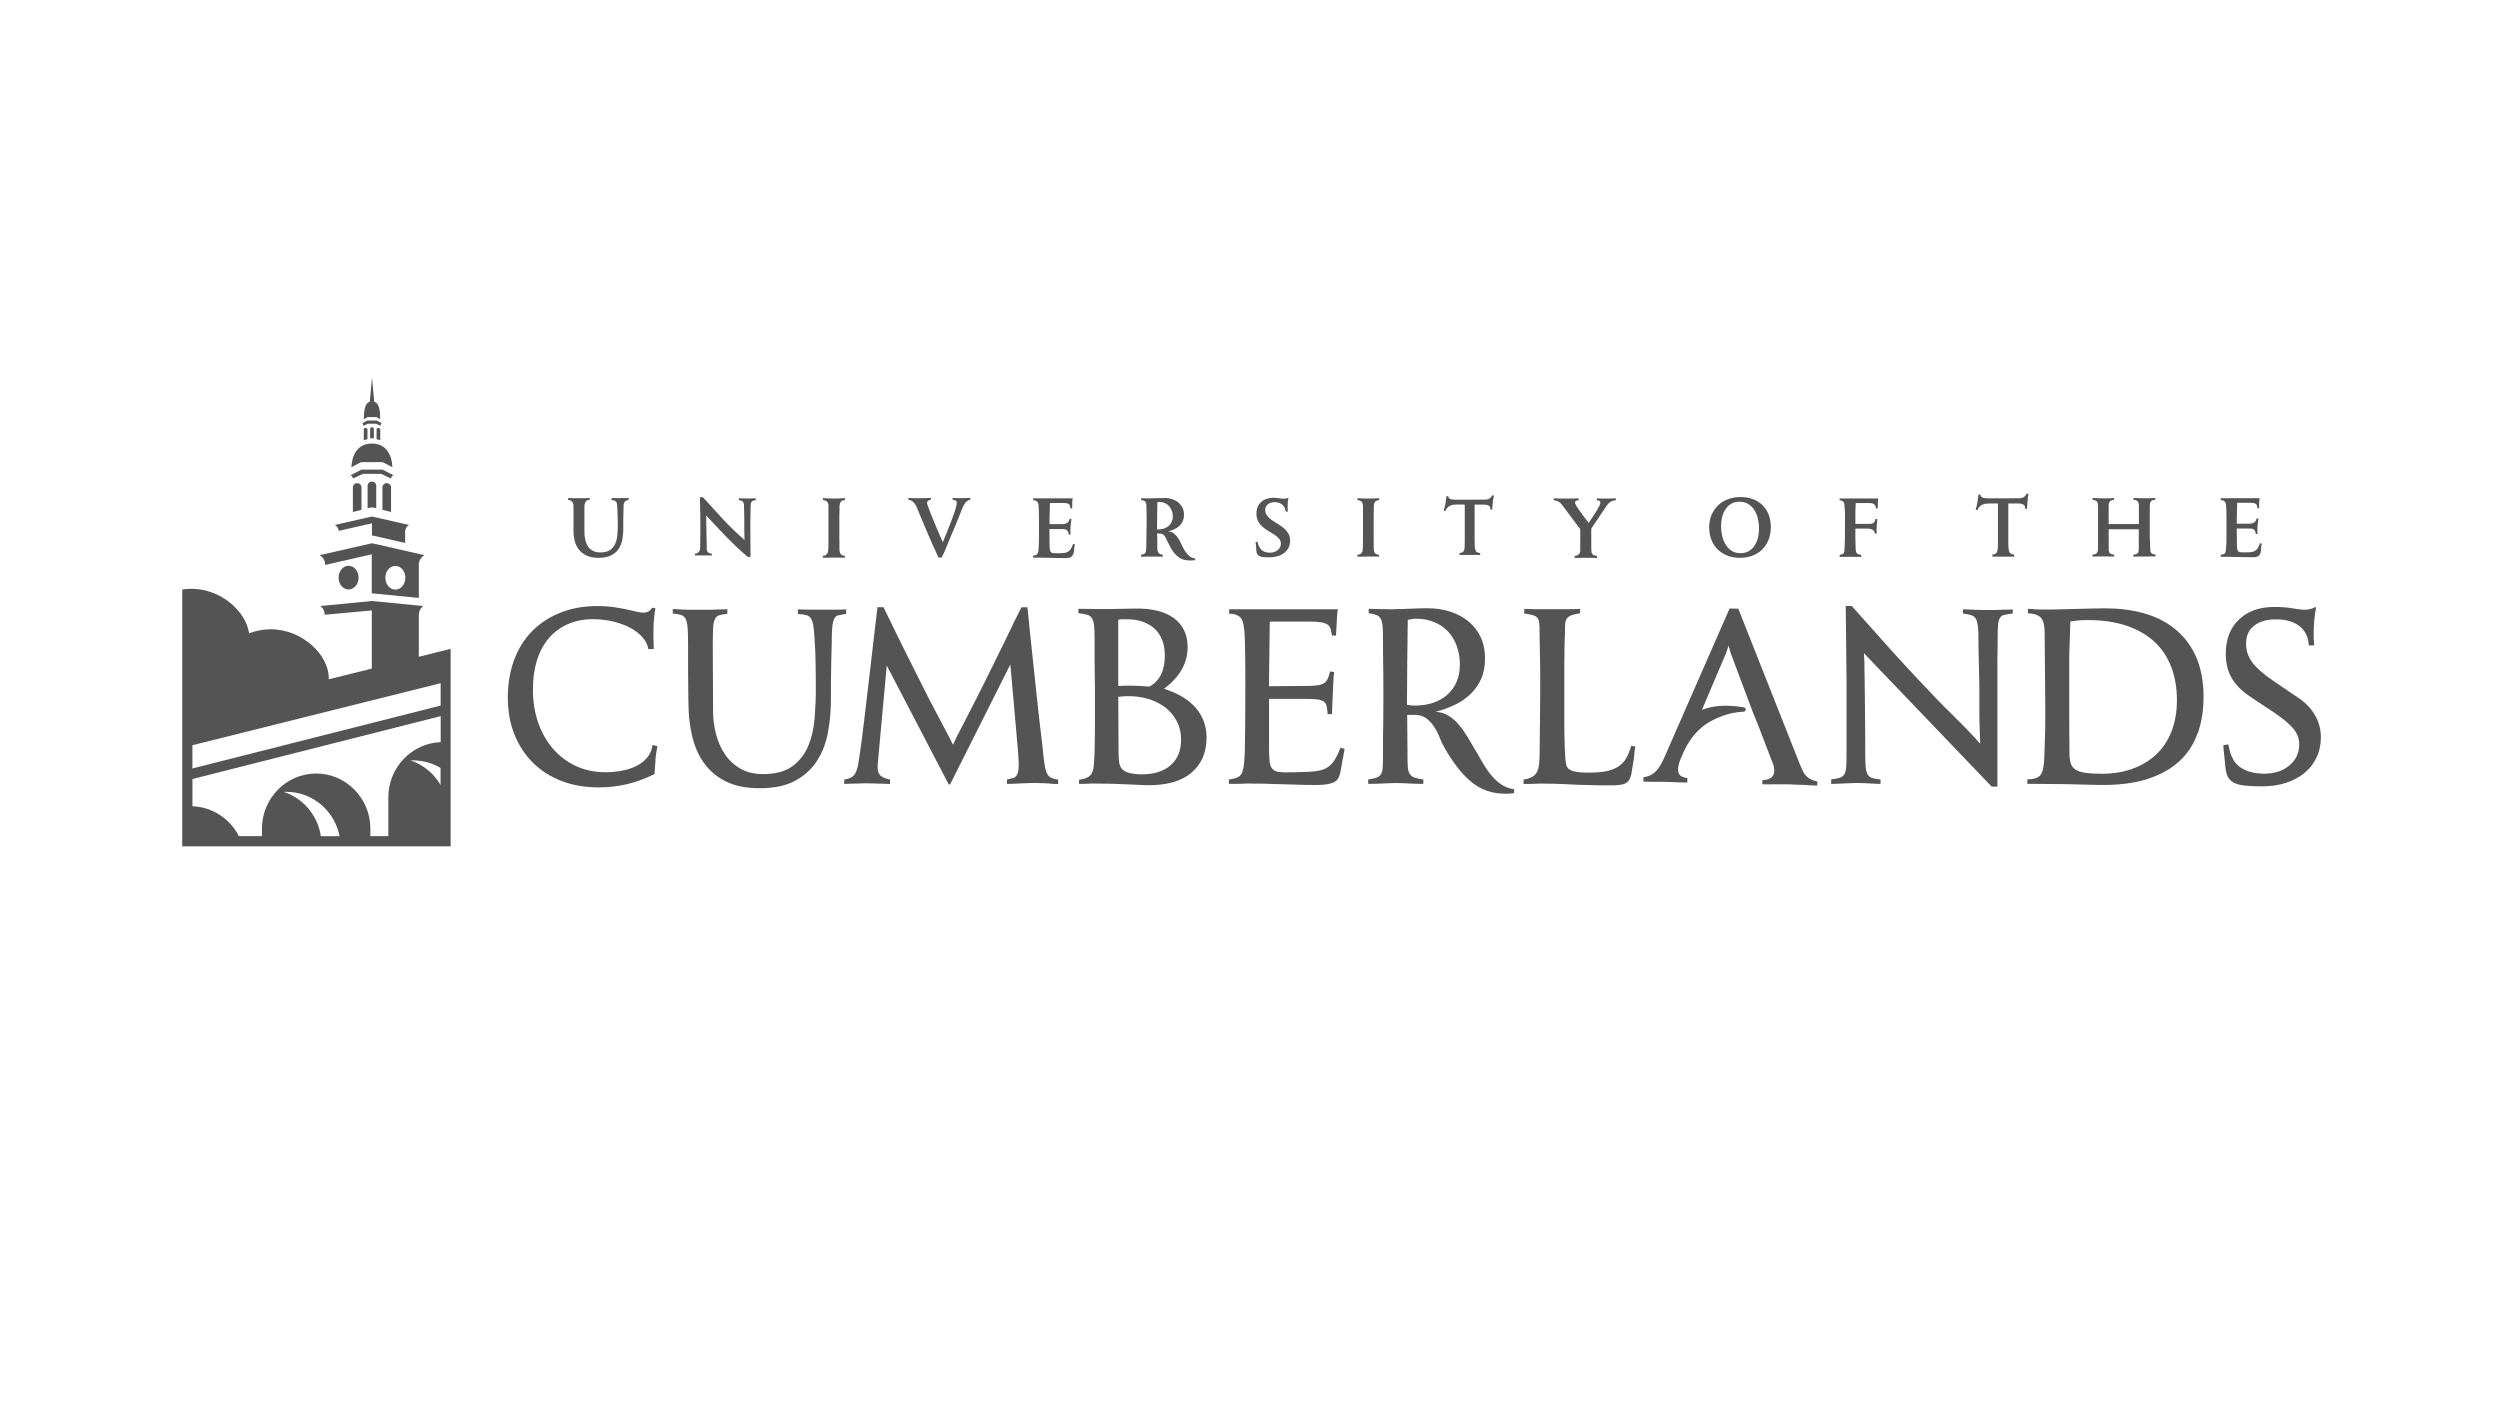 <svg width="192" height="108" viewBox="0 0 192 108" fill="none" xmlns="http://www.w3.org/2000/svg">
<g clip-path="url(#clip0_25424_44022)">
<path d="M28.428 32.952V33.681L28.5 33.663C28.544 33.65 28.594 33.65 28.643 33.663L28.715 33.681V32.952C28.715 32.876 28.652 32.812 28.571 32.812C28.491 32.812 28.428 32.876 28.428 32.952Z" fill="#545454"/>
<path d="M28.921 33.002V33.731L29.203 33.803V33.002C29.203 32.925 29.14 32.862 29.06 32.862C28.979 32.862 28.916 32.925 28.916 33.002H28.921Z" fill="#545454"/>
<path d="M27.938 33.002V33.803L28.221 33.731V33.002C28.221 32.925 28.158 32.862 28.077 32.862C27.996 32.862 27.934 32.925 27.934 33.002H27.938Z" fill="#545454"/>
<path d="M28.23 37.314V39.033L28.396 38.992C28.504 38.965 28.616 38.965 28.729 38.992L28.895 39.033V37.314C28.895 37.129 28.747 36.985 28.563 36.985C28.379 36.985 28.23 37.133 28.23 37.314Z" fill="#545454"/>
<path d="M29.369 37.435V39.155L30.033 39.321V37.435C30.033 37.251 29.885 37.107 29.701 37.107C29.517 37.107 29.369 37.255 29.369 37.435Z" fill="#545454"/>
<path d="M27.1 37.435V39.321L27.764 39.155V37.435C27.764 37.251 27.616 37.107 27.432 37.107C27.248 37.107 27.1 37.255 27.1 37.435Z" fill="#545454"/>
<path d="M29.387 35.491L30.137 35.882C30.096 35.005 29.71 34.064 28.561 34.064C27.413 34.064 27.031 35.005 26.986 35.882L27.736 35.491H29.387Z" fill="#545454"/>
<path d="M28.898 32.025L29.203 32.196C29.189 31.566 29.145 30.962 28.727 30.846H28.741L28.57 29L28.4 30.85H28.413C27.996 30.967 27.956 31.57 27.938 32.2L28.243 32.029H28.907L28.898 32.025Z" fill="#545454"/>
<path d="M27.907 32.704L28.257 32.542H28.876L29.226 32.704C29.226 32.641 29.248 32.502 29.32 32.502L28.925 32.295H28.207L27.812 32.502C27.884 32.502 27.907 32.646 27.907 32.704Z" fill="#545454"/>
<path d="M27.087 36.67C27.096 36.701 27.1 36.724 27.1 36.751L27.867 36.395H29.267L30.035 36.751C30.035 36.724 30.035 36.697 30.048 36.67C30.08 36.584 30.147 36.521 30.219 36.503L29.38 36.067H27.755L26.916 36.503C26.988 36.521 27.06 36.589 27.087 36.67Z" fill="#545454"/>
<path d="M25.994 40.649C26.008 40.689 26.017 40.73 26.017 40.77L28.566 40.19V41.117L31.115 41.698V40.788C31.115 40.743 31.124 40.698 31.142 40.649C31.191 40.505 31.294 40.383 31.411 40.316L28.566 39.668L25.721 40.316C25.837 40.383 25.941 40.505 25.99 40.649H25.994Z" fill="#545454"/>
<path d="M24.928 43.107C24.95 43.174 24.964 43.237 24.968 43.3V43.39L25.843 43.188L28.549 42.571V45.569H28.567L32.166 45.92V43.305C32.166 43.242 32.18 43.179 32.207 43.111C32.278 42.904 32.426 42.733 32.593 42.638L31.278 42.337L28.572 41.72L25.866 42.337L24.551 42.638C24.717 42.733 24.865 42.904 24.937 43.111L24.928 43.107ZM30.362 43.462C30.788 43.462 31.13 43.867 31.13 44.371C31.13 44.876 30.788 45.281 30.362 45.281C29.936 45.281 29.595 44.876 29.595 44.371C29.595 43.867 29.936 43.462 30.362 43.462Z" fill="#545454"/>
<path d="M32.166 50.448V47.419C32.166 47.27 32.166 47.059 32.207 46.955C32.261 46.788 32.373 46.64 32.503 46.541L32.166 46.509L28.554 46.158L24.941 46.509L24.605 46.541C24.735 46.64 24.843 46.784 24.901 46.955C24.923 47.014 24.932 47.112 24.932 47.212H24.946L28.554 46.883V51.348L25.247 52.172C25.247 52.131 25.247 52.091 25.247 52.05C25.247 50.331 23.25 48.328 20.786 48.328C20.198 48.328 19.642 48.445 19.125 48.638C18.915 46.995 17.003 45.218 14.687 45.218C14.449 45.218 14.22 45.236 13.996 45.272V65H34.608V49.831L32.157 50.443L32.166 50.448ZM24.641 64.217C24.403 62.619 23.281 61.305 21.8 60.818C21.867 60.818 21.935 60.814 22.002 60.814C24.012 60.814 25.704 62.286 26.081 64.221H24.636L24.641 64.217ZM33.84 60.292C33.329 59.41 32.507 58.725 31.529 58.401C31.596 58.401 31.664 58.397 31.731 58.397C32.498 58.397 33.221 58.613 33.836 58.982V60.292H33.84ZM33.84 56.997C31.619 57.078 29.824 58.95 29.824 61.228V64.217H28.446V63.641C28.446 61.309 26.57 59.405 24.282 59.405C21.993 59.405 20.117 61.309 20.117 63.641V64.217H18.345C17.68 62.898 16.334 61.98 14.781 61.917V59.828L33.845 54.998V56.992H33.84V56.997ZM33.84 54.188L14.777 59.018V57.231L33.84 52.469V54.188Z" fill="#545454"/>
<path d="M26.771 45.272C27.193 45.272 27.539 44.867 27.539 44.362C27.539 43.858 27.198 43.453 26.771 43.453C26.345 43.453 26.004 43.858 26.004 44.362C26.004 44.867 26.345 45.272 26.771 45.272Z" fill="#545454"/>
<path d="M48.029 38.488C47.975 38.533 47.939 38.587 47.921 38.655C47.898 38.722 47.89 38.799 47.89 38.884C47.89 38.97 47.89 39.051 47.885 39.136C47.876 39.375 47.872 39.627 47.867 39.884C47.867 40.14 47.867 40.388 47.867 40.631C47.867 40.946 47.836 41.239 47.777 41.509C47.719 41.779 47.616 42.013 47.472 42.211C47.324 42.409 47.131 42.566 46.884 42.674C46.642 42.787 46.332 42.841 45.96 42.841C45.623 42.841 45.332 42.787 45.089 42.683C44.847 42.58 44.65 42.436 44.492 42.251C44.335 42.067 44.223 41.846 44.151 41.59C44.08 41.333 44.044 41.054 44.044 40.748V39.154C44.044 39.06 44.044 38.97 44.044 38.884C44.044 38.794 44.03 38.718 44.003 38.65C43.981 38.583 43.941 38.524 43.882 38.475C43.828 38.43 43.739 38.398 43.631 38.389V38.25C43.766 38.254 43.909 38.259 44.062 38.263C44.21 38.263 44.362 38.263 44.51 38.263C44.658 38.263 44.798 38.263 44.937 38.263C45.071 38.263 45.188 38.259 45.291 38.25V38.398C45.179 38.389 45.094 38.412 45.04 38.461C44.986 38.515 44.941 38.578 44.919 38.659C44.896 38.74 44.883 38.826 44.883 38.925V40.82C44.883 41.022 44.901 41.221 44.937 41.414C44.977 41.608 45.04 41.779 45.13 41.927C45.219 42.076 45.35 42.197 45.507 42.287C45.664 42.377 45.87 42.427 46.112 42.427C46.436 42.427 46.682 42.364 46.862 42.233C47.041 42.107 47.172 41.941 47.257 41.743C47.342 41.54 47.392 41.319 47.414 41.077C47.432 40.833 47.445 40.595 47.445 40.356C47.445 40.118 47.445 39.897 47.432 39.659C47.427 39.42 47.418 39.186 47.409 38.965C47.405 38.875 47.396 38.799 47.387 38.731C47.378 38.664 47.356 38.605 47.333 38.556C47.302 38.511 47.261 38.475 47.203 38.448C47.145 38.425 47.064 38.407 46.965 38.407V38.25C47.185 38.259 47.405 38.263 47.625 38.254C47.845 38.25 48.065 38.25 48.285 38.25V38.398C48.177 38.407 48.096 38.434 48.047 38.479H48.038L48.029 38.488Z" fill="#545454"/>
<path d="M57.798 38.47C57.745 38.502 57.709 38.542 57.691 38.592C57.668 38.641 57.659 38.704 57.655 38.776C57.655 38.848 57.65 38.938 57.646 39.038C57.628 39.654 57.623 40.275 57.628 40.901C57.632 41.527 57.641 42.152 57.641 42.773H57.43C56.865 42.296 56.322 41.783 55.797 41.243C55.272 40.698 54.756 40.149 54.24 39.591C54.24 39.978 54.24 40.361 54.253 40.739C54.258 41.117 54.267 41.504 54.276 41.887C54.276 41.977 54.276 42.053 54.276 42.13C54.276 42.206 54.289 42.269 54.316 42.328C54.343 42.382 54.379 42.427 54.433 42.463C54.486 42.499 54.567 42.517 54.67 42.517V42.661C54.581 42.656 54.478 42.656 54.365 42.656H53.674C53.562 42.656 53.459 42.656 53.369 42.661V42.517C53.477 42.512 53.553 42.485 53.611 42.445C53.665 42.4 53.706 42.346 53.733 42.278C53.76 42.211 53.773 42.139 53.773 42.058C53.773 41.981 53.773 41.905 53.773 41.833C53.782 41.513 53.786 41.212 53.786 40.919C53.786 40.626 53.786 40.352 53.786 40.095C53.786 39.776 53.786 39.461 53.773 39.145C53.769 38.826 53.76 38.511 53.755 38.187H53.984C54.5 38.754 55.016 39.321 55.532 39.879C56.053 40.437 56.6 40.968 57.179 41.468C57.166 41.072 57.157 40.676 57.161 40.271C57.161 39.87 57.161 39.47 57.143 39.074C57.139 38.974 57.139 38.889 57.139 38.812C57.139 38.736 57.125 38.668 57.103 38.61C57.08 38.556 57.04 38.506 56.986 38.475C56.932 38.443 56.847 38.421 56.739 38.412V38.268C57.179 38.29 57.614 38.29 58.041 38.268V38.412C57.933 38.421 57.857 38.443 57.803 38.47H57.798Z" fill="#545454"/>
<path d="M64.037 42.823C63.759 42.823 63.481 42.828 63.193 42.837V42.688C63.283 42.679 63.355 42.657 63.409 42.63C63.463 42.598 63.503 42.562 63.534 42.513C63.566 42.467 63.584 42.404 63.597 42.337C63.606 42.269 63.615 42.193 63.62 42.107C63.624 41.855 63.624 41.626 63.624 41.419V39.924C63.624 39.78 63.624 39.641 63.624 39.501C63.624 39.362 63.624 39.24 63.624 39.128C63.624 39.029 63.624 38.934 63.624 38.849C63.624 38.767 63.611 38.691 63.584 38.633C63.561 38.569 63.521 38.52 63.463 38.484C63.404 38.443 63.319 38.421 63.202 38.403V38.254C63.781 38.299 64.347 38.299 64.899 38.254V38.403C64.782 38.412 64.697 38.439 64.638 38.48C64.585 38.52 64.54 38.574 64.517 38.642C64.495 38.709 64.477 38.781 64.477 38.867C64.477 38.952 64.477 39.038 64.477 39.128C64.472 39.236 64.468 39.371 64.463 39.524C64.463 39.677 64.463 39.83 64.463 39.978V40.996C64.463 41.104 64.463 41.212 64.463 41.311C64.463 41.41 64.468 41.518 64.468 41.621C64.468 41.725 64.468 41.855 64.468 41.999C64.468 42.098 64.468 42.184 64.472 42.26C64.477 42.341 64.49 42.409 64.517 42.467C64.54 42.526 64.58 42.575 64.638 42.616C64.697 42.657 64.782 42.679 64.89 42.688V42.832C64.598 42.823 64.311 42.819 64.037 42.819V42.823Z" fill="#545454"/>
<path d="M74.323 38.452C74.265 38.484 74.206 38.529 74.153 38.592C74.112 38.646 74.067 38.714 74.031 38.785C73.991 38.858 73.951 38.934 73.915 39.015C73.879 39.096 73.847 39.177 73.816 39.258C73.784 39.339 73.758 39.407 73.735 39.47C73.587 39.839 73.439 40.208 73.286 40.568C73.134 40.932 72.981 41.297 72.824 41.666C72.743 41.86 72.667 42.058 72.586 42.256C72.506 42.458 72.416 42.643 72.308 42.823H72.079C71.81 42.247 71.55 41.675 71.307 41.108C71.061 40.541 70.823 39.96 70.58 39.38C70.54 39.285 70.495 39.177 70.455 39.069C70.414 38.952 70.361 38.853 70.298 38.754C70.235 38.655 70.163 38.574 70.078 38.506C69.993 38.439 69.889 38.398 69.764 38.389V38.241C70.051 38.259 70.343 38.268 70.625 38.263C70.912 38.259 71.204 38.25 71.5 38.241V38.38C71.429 38.385 71.361 38.407 71.298 38.448C71.231 38.488 71.2 38.547 71.2 38.632C71.2 38.678 71.227 38.776 71.281 38.925C71.334 39.074 71.402 39.254 71.482 39.456C71.563 39.663 71.657 39.879 71.752 40.113C71.85 40.347 71.945 40.568 72.03 40.775C72.12 40.982 72.2 41.167 72.268 41.324C72.335 41.482 72.384 41.594 72.411 41.648C72.443 41.563 72.492 41.441 72.559 41.279C72.627 41.117 72.698 40.937 72.779 40.739C72.86 40.536 72.936 40.334 73.022 40.113C73.102 39.897 73.179 39.69 73.251 39.492C73.318 39.294 73.376 39.123 73.417 38.965C73.457 38.812 73.479 38.696 73.479 38.619C73.479 38.524 73.448 38.461 73.381 38.434C73.313 38.403 73.246 38.389 73.161 38.38V38.241C73.394 38.254 73.627 38.263 73.865 38.259C74.099 38.259 74.319 38.25 74.52 38.241V38.38C74.444 38.394 74.377 38.416 74.319 38.448L74.323 38.452Z" fill="#545454"/>
<path d="M82.494 42.202C82.49 42.332 82.467 42.445 82.431 42.539C82.395 42.638 82.341 42.715 82.261 42.773C82.18 42.828 82.05 42.859 81.87 42.859C81.453 42.859 81.04 42.855 80.632 42.841C80.228 42.828 79.797 42.823 79.344 42.823V42.674C79.505 42.656 79.613 42.62 79.662 42.557C79.716 42.503 79.743 42.391 79.757 42.229C79.779 41.936 79.793 41.639 79.793 41.351V40.239C79.793 40.131 79.793 40.01 79.793 39.875C79.793 39.744 79.788 39.6 79.788 39.456C79.788 39.312 79.784 39.177 79.775 39.051C79.77 38.961 79.766 38.876 79.761 38.803C79.757 38.731 79.739 38.664 79.712 38.61C79.685 38.556 79.644 38.511 79.591 38.479C79.537 38.448 79.456 38.425 79.344 38.416V38.272H82.382C82.359 38.403 82.346 38.538 82.346 38.664C82.346 38.79 82.346 38.925 82.346 39.056H82.216C82.202 38.871 82.153 38.754 82.063 38.7C81.974 38.65 81.843 38.628 81.673 38.628H80.632C80.636 38.79 80.632 39.015 80.618 39.299C80.605 39.582 80.605 39.902 80.605 40.253H81.341C81.435 40.253 81.525 40.253 81.615 40.253C81.704 40.253 81.785 40.239 81.852 40.212C81.924 40.19 81.987 40.149 82.036 40.091C82.09 40.037 82.126 39.951 82.153 39.839L82.288 39.861C82.256 40.055 82.234 40.257 82.216 40.464C82.202 40.671 82.202 40.87 82.216 41.059H82.081C82.072 40.95 82.05 40.874 82.018 40.816C81.987 40.761 81.947 40.716 81.888 40.685C81.834 40.653 81.767 40.64 81.691 40.635C81.615 40.631 81.534 40.631 81.439 40.631H80.596L80.609 41.869C80.609 42.031 80.618 42.152 80.636 42.238C80.654 42.319 80.686 42.382 80.735 42.422C80.78 42.463 80.852 42.481 80.941 42.485C81.031 42.49 81.157 42.49 81.314 42.49C81.471 42.49 81.615 42.485 81.731 42.467C81.848 42.454 81.942 42.422 82.027 42.368C82.108 42.319 82.184 42.247 82.243 42.152C82.301 42.058 82.359 41.932 82.418 41.774L82.552 41.81C82.521 41.95 82.499 42.08 82.49 42.211L82.494 42.202Z" fill="#545454"/>
<path d="M91.388 43.044C91.11 43.044 90.877 42.994 90.693 42.895C90.509 42.796 90.347 42.666 90.208 42.503C90.069 42.341 89.948 42.157 89.845 41.95C89.741 41.743 89.638 41.536 89.535 41.324C89.481 41.221 89.436 41.144 89.387 41.099C89.338 41.054 89.293 41.018 89.243 41.005C89.194 40.986 89.136 40.982 89.077 40.982C89.019 40.982 88.943 40.977 88.866 40.968C88.871 41.135 88.875 41.279 88.88 41.401C88.88 41.522 88.88 41.653 88.88 41.788V42.076C88.88 42.17 88.893 42.256 88.911 42.328C88.934 42.404 88.974 42.467 89.032 42.512C89.091 42.562 89.18 42.593 89.302 42.602V42.76C89.194 42.755 89.068 42.751 88.929 42.746C88.79 42.746 88.646 42.746 88.498 42.746C88.35 42.746 88.202 42.746 88.054 42.746C87.906 42.746 87.767 42.751 87.637 42.76V42.598C87.803 42.589 87.906 42.544 87.96 42.458C88.009 42.377 88.032 42.256 88.032 42.103C88.032 41.792 88.036 41.486 88.045 41.185C88.054 40.883 88.059 40.577 88.059 40.266C88.059 40.05 88.059 39.834 88.059 39.618C88.059 39.402 88.054 39.182 88.045 38.961C88.045 38.858 88.045 38.772 88.032 38.709C88.027 38.646 88.009 38.592 87.982 38.551C87.955 38.511 87.919 38.479 87.861 38.461C87.807 38.439 87.735 38.421 87.641 38.407V38.259C87.731 38.263 87.807 38.268 87.87 38.272C87.933 38.272 87.982 38.272 88.027 38.272C88.072 38.272 88.108 38.272 88.148 38.272C88.189 38.272 88.229 38.272 88.278 38.272C88.476 38.272 88.673 38.268 88.871 38.259C89.068 38.25 89.266 38.245 89.463 38.245C89.661 38.245 89.836 38.277 90.011 38.331C90.186 38.385 90.343 38.47 90.477 38.574C90.612 38.682 90.72 38.812 90.805 38.97C90.886 39.128 90.931 39.312 90.931 39.51C90.931 39.708 90.899 39.879 90.832 40.028C90.765 40.172 90.675 40.298 90.563 40.401C90.45 40.505 90.32 40.59 90.172 40.654C90.024 40.717 89.876 40.77 89.715 40.802C89.898 40.82 90.051 40.883 90.177 40.986C90.302 41.09 90.41 41.212 90.5 41.36C90.59 41.504 90.675 41.662 90.751 41.833C90.827 41.999 90.908 42.161 91.002 42.31C91.092 42.458 91.2 42.589 91.326 42.693C91.447 42.8 91.604 42.868 91.792 42.895V43.026C91.658 43.039 91.523 43.048 91.393 43.048L91.388 43.044ZM89.997 39.236C89.952 39.101 89.88 38.983 89.795 38.88C89.71 38.781 89.602 38.7 89.472 38.642C89.347 38.583 89.203 38.551 89.05 38.551C88.996 38.551 88.938 38.556 88.884 38.574C88.884 38.92 88.88 39.267 88.871 39.614C88.862 39.96 88.857 40.307 88.857 40.654C88.88 40.658 88.902 40.658 88.929 40.658H89.001C89.149 40.658 89.288 40.636 89.418 40.586C89.548 40.541 89.661 40.469 89.759 40.388C89.858 40.302 89.934 40.194 89.988 40.073C90.042 39.951 90.073 39.812 90.073 39.659C90.073 39.506 90.051 39.366 90.002 39.231L89.997 39.236Z" fill="#545454"/>
<path d="M98.945 42.094C98.856 42.256 98.734 42.386 98.586 42.494C98.438 42.598 98.268 42.679 98.079 42.728C97.886 42.778 97.693 42.805 97.496 42.805C97.209 42.805 96.998 42.791 96.863 42.755C96.728 42.719 96.634 42.665 96.576 42.575C96.522 42.485 96.486 42.368 96.482 42.215C96.477 42.062 96.459 41.864 96.428 41.621L96.576 41.608C96.63 41.878 96.733 42.085 96.885 42.229C97.038 42.377 97.258 42.445 97.541 42.445C97.644 42.445 97.743 42.431 97.841 42.4C97.94 42.368 98.025 42.328 98.106 42.269C98.187 42.211 98.25 42.139 98.299 42.053C98.348 41.968 98.371 41.869 98.371 41.761C98.371 41.608 98.326 41.477 98.232 41.374C98.142 41.266 98.021 41.166 97.886 41.072C97.747 40.977 97.599 40.883 97.433 40.788C97.271 40.698 97.119 40.59 96.98 40.469C96.836 40.347 96.724 40.208 96.634 40.046C96.544 39.884 96.495 39.686 96.495 39.452C96.495 39.258 96.526 39.083 96.594 38.929C96.661 38.776 96.751 38.646 96.868 38.542C96.984 38.439 97.123 38.358 97.285 38.308C97.446 38.254 97.621 38.227 97.81 38.227C97.945 38.227 98.079 38.241 98.209 38.263C98.339 38.286 98.47 38.299 98.609 38.299C98.663 38.299 98.721 38.295 98.775 38.286C98.829 38.277 98.882 38.254 98.932 38.223L98.954 38.236C98.914 38.407 98.896 38.583 98.891 38.758C98.887 38.934 98.891 39.114 98.905 39.289H98.739C98.734 39.172 98.707 39.074 98.658 38.979C98.609 38.889 98.546 38.812 98.47 38.749C98.393 38.686 98.303 38.641 98.205 38.61C98.106 38.578 97.998 38.565 97.886 38.565C97.796 38.565 97.711 38.578 97.626 38.601C97.541 38.628 97.464 38.664 97.397 38.713C97.33 38.763 97.276 38.821 97.231 38.893C97.186 38.965 97.168 39.051 97.168 39.145C97.168 39.321 97.213 39.474 97.312 39.6C97.406 39.726 97.523 39.839 97.666 39.938C97.81 40.037 97.963 40.136 98.124 40.23C98.29 40.325 98.443 40.433 98.582 40.55C98.725 40.667 98.842 40.802 98.936 40.955C99.031 41.108 99.08 41.297 99.08 41.518C99.08 41.738 99.035 41.932 98.945 42.094Z" fill="#545454"/>
<path d="M105.084 42.742C104.815 42.742 104.537 42.746 104.254 42.755V42.607C104.344 42.598 104.411 42.575 104.465 42.553C104.519 42.526 104.559 42.49 104.59 42.44C104.622 42.395 104.64 42.337 104.649 42.274C104.658 42.211 104.667 42.134 104.671 42.049C104.676 41.797 104.676 41.576 104.676 41.369V39.902C104.676 39.762 104.676 39.623 104.676 39.488C104.676 39.353 104.676 39.227 104.676 39.118C104.676 39.02 104.676 38.929 104.676 38.848C104.676 38.767 104.662 38.695 104.635 38.632C104.613 38.569 104.568 38.52 104.514 38.484C104.46 38.443 104.371 38.421 104.258 38.407V38.259C104.828 38.299 105.385 38.299 105.923 38.259V38.407C105.811 38.416 105.726 38.443 105.672 38.479C105.618 38.52 105.573 38.574 105.551 38.637C105.528 38.7 105.515 38.776 105.51 38.857C105.51 38.938 105.51 39.024 105.51 39.114C105.506 39.222 105.501 39.353 105.497 39.501C105.497 39.65 105.497 39.803 105.497 39.947V40.946C105.497 41.054 105.497 41.157 105.497 41.257C105.497 41.356 105.501 41.459 105.501 41.563C105.501 41.666 105.501 41.792 105.501 41.932C105.501 42.026 105.501 42.112 105.506 42.188C105.51 42.265 105.524 42.337 105.546 42.395C105.569 42.454 105.609 42.503 105.667 42.539C105.726 42.575 105.807 42.602 105.914 42.611V42.751C105.627 42.742 105.349 42.737 105.075 42.737L105.084 42.742Z" fill="#545454"/>
<path d="M114.674 38.376C114.661 38.466 114.652 38.551 114.643 38.632C114.634 38.714 114.629 38.799 114.62 38.88C114.62 38.961 114.607 39.056 114.598 39.15H114.472C114.472 38.992 114.432 38.889 114.342 38.835C114.252 38.781 114.109 38.754 113.92 38.754H113.251V41.45C113.251 41.657 113.251 41.819 113.26 41.95C113.269 42.08 113.283 42.184 113.314 42.256C113.346 42.332 113.386 42.386 113.44 42.413C113.494 42.445 113.575 42.463 113.678 42.472V42.62H112.094V42.467C112.192 42.463 112.269 42.445 112.323 42.413C112.376 42.382 112.412 42.332 112.439 42.265C112.466 42.197 112.48 42.107 112.484 41.995C112.489 41.882 112.493 41.743 112.493 41.572C112.498 41.099 112.498 40.631 112.493 40.163C112.493 39.699 112.493 39.227 112.493 38.749C112.43 38.749 112.367 38.749 112.296 38.749C112.224 38.749 112.161 38.749 112.098 38.749H111.878C111.775 38.749 111.681 38.754 111.6 38.767C111.515 38.781 111.434 38.803 111.362 38.84C111.29 38.876 111.219 38.925 111.16 38.988C111.097 39.051 111.044 39.141 110.994 39.254L110.873 39.2C110.936 39.02 110.981 38.84 111.012 38.66C111.044 38.475 111.066 38.29 111.088 38.106H111.232C111.232 38.173 111.25 38.223 111.286 38.259C111.322 38.295 111.376 38.322 111.438 38.34C111.501 38.358 111.578 38.371 111.663 38.371C111.748 38.376 111.847 38.376 111.946 38.376H112.852C113.153 38.376 113.458 38.376 113.759 38.371H114.037C114.118 38.371 114.194 38.362 114.261 38.344C114.328 38.326 114.391 38.295 114.445 38.245C114.499 38.2 114.553 38.128 114.611 38.029L114.732 38.07C114.71 38.178 114.692 38.277 114.679 38.362L114.674 38.376Z" fill="#545454"/>
<path d="M123.768 38.493C123.678 38.538 123.597 38.596 123.53 38.668C123.462 38.74 123.4 38.822 123.341 38.911C123.283 39.002 123.22 39.096 123.153 39.191L122.21 40.595V41.936L122.215 42.229C122.215 42.319 122.228 42.395 122.246 42.463C122.269 42.53 122.309 42.584 122.372 42.625C122.43 42.665 122.524 42.688 122.65 42.692V42.85C122.376 42.841 122.094 42.837 121.797 42.837C121.501 42.837 121.214 42.841 120.936 42.85V42.692C121.057 42.679 121.147 42.652 121.205 42.611C121.268 42.571 121.304 42.517 121.331 42.454C121.353 42.391 121.362 42.314 121.362 42.229V40.64L120.245 39.15C120.173 39.06 120.11 38.97 120.052 38.889C119.993 38.803 119.935 38.731 119.868 38.664C119.805 38.601 119.724 38.547 119.639 38.502C119.554 38.457 119.446 38.43 119.32 38.421V38.272C119.441 38.277 119.581 38.281 119.738 38.286C119.895 38.29 120.056 38.29 120.227 38.29C120.397 38.29 120.568 38.29 120.743 38.29C120.918 38.29 121.084 38.281 121.245 38.272V38.421C121.183 38.425 121.124 38.439 121.057 38.457C120.994 38.479 120.963 38.529 120.963 38.605C120.963 38.646 120.985 38.704 121.035 38.794C121.079 38.88 121.142 38.979 121.219 39.087C121.29 39.195 121.376 39.308 121.461 39.429C121.551 39.551 121.631 39.663 121.708 39.767C121.784 39.87 121.851 39.96 121.91 40.028C121.968 40.1 121.999 40.145 122.008 40.158C122.017 40.14 122.044 40.095 122.098 40.028C122.147 39.956 122.206 39.87 122.273 39.771C122.34 39.672 122.408 39.564 122.484 39.447C122.556 39.33 122.628 39.222 122.69 39.109C122.753 39.002 122.807 38.903 122.848 38.817C122.888 38.727 122.91 38.659 122.91 38.619C122.91 38.538 122.879 38.488 122.825 38.461C122.767 38.439 122.704 38.425 122.637 38.416V38.272C122.726 38.277 122.839 38.281 122.96 38.286C123.081 38.286 123.211 38.286 123.35 38.286C123.489 38.286 123.615 38.286 123.745 38.286C123.875 38.286 123.992 38.281 124.1 38.272V38.416C123.969 38.425 123.862 38.457 123.768 38.497V38.493Z" fill="#545454"/>
<path d="M135.83 41.446C135.713 41.734 135.551 41.981 135.345 42.193C135.138 42.4 134.887 42.562 134.595 42.675C134.299 42.787 133.976 42.841 133.626 42.841C133.276 42.841 132.962 42.787 132.67 42.675C132.383 42.566 132.136 42.404 131.925 42.202C131.714 41.999 131.557 41.756 131.441 41.468C131.324 41.185 131.266 40.865 131.266 40.509C131.266 40.154 131.324 39.839 131.445 39.551C131.566 39.267 131.732 39.02 131.948 38.812C132.163 38.605 132.414 38.448 132.711 38.34C133.007 38.227 133.325 38.173 133.675 38.173C134.025 38.173 134.34 38.227 134.627 38.335C134.914 38.443 135.161 38.596 135.363 38.799C135.565 39.002 135.726 39.24 135.834 39.528C135.946 39.812 136 40.131 136 40.478C136 40.825 135.942 41.158 135.825 41.446H135.83ZM135.017 39.875C134.963 39.632 134.874 39.411 134.761 39.213C134.645 39.015 134.488 38.853 134.295 38.727C134.102 38.601 133.873 38.533 133.595 38.533C133.343 38.533 133.123 38.587 132.939 38.7C132.76 38.812 132.612 38.961 132.5 39.137C132.388 39.317 132.307 39.515 132.253 39.74C132.199 39.965 132.177 40.185 132.177 40.401C132.177 40.636 132.204 40.874 132.253 41.122C132.307 41.365 132.392 41.59 132.509 41.792C132.63 41.995 132.782 42.161 132.975 42.292C133.168 42.422 133.397 42.485 133.675 42.485C133.936 42.485 134.151 42.427 134.335 42.31C134.515 42.193 134.663 42.044 134.775 41.864C134.887 41.68 134.968 41.477 135.022 41.252C135.071 41.027 135.094 40.806 135.094 40.581C135.094 40.356 135.067 40.118 135.013 39.87L135.017 39.875Z" fill="#545454"/>
<path d="M144.221 38.655C144.221 38.781 144.216 38.916 144.198 39.051H144.073C144.064 38.934 144.041 38.853 144.001 38.799C143.965 38.745 143.911 38.7 143.853 38.678C143.794 38.651 143.722 38.637 143.642 38.637C143.561 38.637 143.48 38.637 143.39 38.637H142.515C142.502 38.867 142.493 39.101 142.493 39.339V40.235H143.615C143.691 40.235 143.754 40.221 143.808 40.203C143.862 40.181 143.906 40.145 143.947 40.091C143.987 40.037 144.019 39.956 144.046 39.848L144.18 39.861C144.162 40.041 144.144 40.226 144.131 40.419C144.117 40.613 144.117 40.797 144.131 40.986H143.987C143.978 40.879 143.947 40.797 143.889 40.743C143.83 40.69 143.763 40.654 143.687 40.631C143.606 40.608 143.521 40.599 143.422 40.599H142.493V41.261C142.493 41.477 142.497 41.698 142.506 41.923C142.511 42.022 142.515 42.116 142.52 42.197C142.52 42.278 142.533 42.355 142.556 42.413C142.578 42.472 142.623 42.521 142.681 42.553C142.74 42.589 142.829 42.607 142.946 42.611V42.769C142.677 42.764 142.403 42.764 142.111 42.764C141.82 42.764 141.551 42.764 141.286 42.769V42.611C141.362 42.602 141.425 42.589 141.47 42.571C141.519 42.553 141.559 42.526 141.582 42.494C141.609 42.463 141.627 42.422 141.636 42.373C141.645 42.323 141.654 42.26 141.658 42.188C141.672 41.882 141.681 41.581 141.69 41.275C141.694 40.973 141.694 40.667 141.694 40.361V39.744C141.694 39.614 141.694 39.474 141.69 39.33C141.685 39.191 141.676 39.06 141.667 38.952C141.658 38.871 141.649 38.803 141.645 38.74C141.64 38.678 141.622 38.628 141.6 38.583C141.577 38.542 141.542 38.506 141.492 38.479C141.443 38.452 141.375 38.434 141.281 38.421V38.281H144.252C144.23 38.416 144.216 38.551 144.216 38.678L144.221 38.655Z" fill="#545454"/>
<path d="M155.75 38.268C155.737 38.362 155.723 38.452 155.714 38.538C155.705 38.628 155.696 38.713 155.692 38.799C155.687 38.889 155.678 38.983 155.669 39.083H155.535C155.539 38.916 155.494 38.808 155.391 38.749C155.292 38.691 155.144 38.664 154.947 38.664H154.238V41.509C154.238 41.725 154.238 41.9 154.251 42.04C154.256 42.175 154.278 42.283 154.305 42.364C154.336 42.445 154.381 42.499 154.44 42.53C154.498 42.562 154.583 42.584 154.691 42.593V42.751H153.017V42.589C153.12 42.584 153.201 42.566 153.255 42.53C153.309 42.494 153.354 42.44 153.381 42.373C153.407 42.301 153.421 42.206 153.43 42.089C153.434 41.972 153.443 41.824 153.443 41.644C153.448 41.144 153.448 40.649 153.443 40.158C153.443 39.668 153.443 39.168 153.443 38.668C153.381 38.668 153.309 38.668 153.232 38.668C153.161 38.668 153.089 38.668 153.022 38.668H152.788C152.68 38.668 152.582 38.673 152.492 38.686C152.402 38.7 152.317 38.722 152.241 38.758C152.164 38.799 152.088 38.848 152.025 38.916C151.962 38.983 151.904 39.078 151.85 39.195L151.725 39.141C151.787 38.952 151.841 38.763 151.868 38.569C151.9 38.376 151.927 38.182 151.949 37.984H152.097C152.097 38.056 152.12 38.106 152.155 38.146C152.196 38.187 152.25 38.209 152.317 38.232C152.384 38.254 152.465 38.263 152.555 38.268C152.645 38.272 152.748 38.272 152.855 38.272H153.811C154.13 38.272 154.449 38.272 154.767 38.268H155.059C155.149 38.268 155.225 38.259 155.292 38.236C155.364 38.218 155.427 38.182 155.485 38.133C155.544 38.083 155.602 38.007 155.66 37.903L155.786 37.944C155.763 38.056 155.745 38.16 155.732 38.254H155.737L155.75 38.268Z" fill="#545454"/>
<path d="M165.11 42.742C164.962 42.742 164.814 42.742 164.666 42.742C164.518 42.742 164.374 42.742 164.235 42.742C164.091 42.742 163.966 42.746 163.844 42.755V42.598C163.948 42.589 164.028 42.571 164.087 42.544C164.145 42.517 164.185 42.481 164.212 42.431C164.235 42.386 164.248 42.314 164.253 42.233C164.253 42.152 164.257 42.049 164.257 41.918V40.649H161.946V41.36C161.946 41.482 161.946 41.671 161.951 41.918V42.197C161.951 42.278 161.964 42.346 161.987 42.404C162.009 42.463 162.049 42.503 162.108 42.535C162.162 42.566 162.251 42.589 162.368 42.598V42.746C162.072 42.737 161.789 42.733 161.529 42.733C161.269 42.733 160.99 42.737 160.703 42.746V42.598C160.806 42.593 160.887 42.575 160.95 42.539C161.008 42.503 161.053 42.458 161.08 42.4C161.107 42.346 161.125 42.278 161.129 42.206C161.134 42.134 161.134 42.058 161.129 41.972V41.194C161.129 41.063 161.129 40.941 161.129 40.829C161.129 40.717 161.129 40.627 161.129 40.554V40.203C161.129 40.073 161.129 39.933 161.129 39.794C161.129 39.654 161.129 39.519 161.129 39.384V39.033C161.129 38.92 161.129 38.826 161.116 38.749C161.111 38.673 161.094 38.61 161.067 38.556C161.04 38.506 160.999 38.466 160.941 38.443C160.883 38.421 160.806 38.398 160.708 38.389V38.25C160.968 38.259 161.246 38.268 161.529 38.272C161.816 38.277 162.09 38.272 162.364 38.25V38.389C162.256 38.398 162.171 38.421 162.112 38.452C162.054 38.484 162.013 38.529 161.987 38.583C161.96 38.637 161.946 38.705 161.946 38.785C161.946 38.867 161.946 38.952 161.946 39.051V39.321C161.946 39.429 161.946 39.537 161.946 39.65C161.946 39.762 161.946 39.87 161.946 39.978V40.248H164.266V39.713C164.266 39.591 164.266 39.47 164.266 39.344C164.266 39.222 164.266 39.119 164.266 39.033C164.266 38.947 164.266 38.867 164.266 38.794C164.266 38.718 164.253 38.655 164.226 38.592C164.203 38.533 164.163 38.484 164.105 38.448C164.051 38.412 163.961 38.389 163.853 38.385V38.245C164.132 38.259 164.405 38.268 164.679 38.268C164.953 38.268 165.236 38.263 165.532 38.245V38.385C165.429 38.385 165.348 38.398 165.294 38.425C165.24 38.452 165.195 38.488 165.168 38.538C165.137 38.587 165.119 38.651 165.114 38.731C165.11 38.808 165.101 38.898 165.101 39.002C165.101 39.056 165.101 39.15 165.101 39.285C165.101 39.42 165.101 39.564 165.101 39.717C165.101 39.87 165.101 40.014 165.101 40.154C165.101 40.293 165.101 40.388 165.101 40.433V40.888C165.101 41 165.101 41.099 165.101 41.189C165.101 41.279 165.105 41.378 165.114 41.482C165.119 41.585 165.123 41.725 165.128 41.896C165.132 42.022 165.137 42.13 165.141 42.215C165.146 42.301 165.159 42.368 165.182 42.418C165.204 42.472 165.249 42.508 165.303 42.535C165.357 42.562 165.438 42.58 165.541 42.589V42.737C165.415 42.733 165.276 42.728 165.128 42.724V42.733L165.11 42.742Z" fill="#545454"/>
<path d="M173.659 42.143C173.655 42.269 173.632 42.382 173.601 42.481C173.57 42.58 173.511 42.656 173.43 42.71C173.35 42.764 173.22 42.796 173.04 42.796C172.623 42.796 172.219 42.791 171.819 42.778C171.42 42.764 170.998 42.76 170.549 42.76V42.611C170.706 42.593 170.814 42.557 170.868 42.499C170.922 42.445 170.949 42.332 170.958 42.175C170.98 41.882 170.994 41.594 170.994 41.306V40.203C170.994 40.095 170.994 39.978 170.994 39.843C170.994 39.713 170.989 39.573 170.989 39.429C170.989 39.285 170.985 39.15 170.976 39.033C170.971 38.943 170.967 38.862 170.962 38.79C170.958 38.718 170.94 38.655 170.913 38.596C170.886 38.542 170.85 38.497 170.792 38.466C170.738 38.434 170.657 38.412 170.545 38.403V38.263H173.543C173.52 38.394 173.507 38.524 173.502 38.65C173.502 38.776 173.502 38.907 173.502 39.038H173.377C173.363 38.853 173.314 38.736 173.229 38.686C173.139 38.637 173.013 38.614 172.843 38.614H171.81C171.815 38.772 171.81 38.992 171.797 39.276C171.783 39.555 171.783 39.87 171.783 40.217H172.51C172.605 40.217 172.694 40.217 172.78 40.217C172.869 40.217 172.946 40.203 173.018 40.176C173.089 40.154 173.148 40.113 173.202 40.055C173.255 40.001 173.291 39.915 173.314 39.807L173.448 39.83C173.417 40.023 173.395 40.217 173.377 40.424C173.363 40.626 173.363 40.82 173.377 41.009H173.242C173.233 40.906 173.211 40.824 173.184 40.77C173.157 40.716 173.112 40.671 173.058 40.644C173.004 40.613 172.941 40.599 172.865 40.595C172.789 40.59 172.708 40.59 172.618 40.59H171.783L171.797 41.81C171.797 41.968 171.806 42.089 171.819 42.175C171.837 42.256 171.864 42.314 171.914 42.355C171.959 42.395 172.03 42.413 172.116 42.418C172.205 42.422 172.326 42.422 172.484 42.422C172.641 42.422 172.78 42.418 172.892 42.4C173.004 42.386 173.103 42.355 173.184 42.305C173.264 42.256 173.336 42.184 173.395 42.089C173.453 41.995 173.511 41.873 173.57 41.716L173.704 41.752C173.673 41.887 173.65 42.022 173.646 42.148H173.65L173.659 42.143Z" fill="#545454"/>
<path d="M50.345 58.37C50.309 58.721 50.286 59.077 50.273 59.441C49.546 59.806 48.832 60.067 48.137 60.229C47.441 60.391 46.719 60.472 45.96 60.472C44.924 60.472 43.977 60.305 43.12 59.977C42.267 59.648 41.531 59.18 40.921 58.568C40.31 57.96 39.835 57.236 39.503 56.389C39.166 55.548 39 54.607 39 53.572C39 52.536 39.162 51.542 39.485 50.677C39.808 49.813 40.27 49.08 40.871 48.467C41.477 47.86 42.2 47.383 43.048 47.05C43.896 46.712 44.838 46.545 45.875 46.545C46.369 46.545 46.795 46.577 47.167 46.631C47.54 46.685 47.867 46.748 48.159 46.811C48.446 46.874 48.693 46.928 48.895 46.977C49.097 47.027 49.268 47.05 49.411 47.05C49.721 47.05 49.945 46.923 50.084 46.671L50.336 46.712C50.25 47.189 50.201 47.707 50.188 48.26C50.174 48.814 50.183 49.345 50.21 49.849H49.788C49.748 49.539 49.604 49.246 49.366 48.967C49.129 48.688 48.814 48.445 48.428 48.229C48.042 48.022 47.603 47.855 47.105 47.734C46.606 47.617 46.086 47.554 45.538 47.554C44.82 47.554 44.179 47.68 43.613 47.932C43.043 48.184 42.563 48.539 42.159 49.003C41.76 49.467 41.455 50.029 41.244 50.695C41.033 51.362 40.93 52.113 40.93 52.959C40.93 53.887 41.064 54.737 41.338 55.512C41.612 56.29 41.993 56.956 42.482 57.519C42.976 58.077 43.559 58.518 44.237 58.834C44.919 59.149 45.673 59.306 46.499 59.306C46.934 59.306 47.36 59.266 47.773 59.189C48.186 59.113 48.559 58.991 48.886 58.82C49.218 58.653 49.492 58.437 49.707 58.176C49.927 57.915 50.062 57.6 50.116 57.218C50.188 57.231 50.25 57.249 50.304 57.258C50.345 57.272 50.389 57.281 50.43 57.29C50.47 57.294 50.493 57.29 50.493 57.276C50.421 57.641 50.367 57.996 50.336 58.347H50.349L50.345 58.37Z" fill="#545454"/>
<path d="M64.395 47.243C64.247 47.283 64.139 47.378 64.067 47.527C63.995 47.675 63.946 47.891 63.919 48.17C63.888 48.449 63.879 48.832 63.879 49.309C63.865 49.867 63.852 50.416 63.838 50.952C63.825 51.398 63.816 51.879 63.816 52.379V53.662C63.816 54.571 63.74 55.444 63.583 56.268C63.43 57.096 63.143 57.825 62.73 58.455C62.317 59.086 61.756 59.594 61.056 59.968C60.356 60.346 59.454 60.535 58.363 60.535C57.273 60.535 56.438 60.359 55.734 60.008C55.034 59.657 54.473 59.18 54.051 58.581C53.629 57.978 53.328 57.276 53.144 56.479C52.96 55.683 52.871 54.823 52.871 53.914C52.871 53.716 52.871 53.374 52.857 52.883C52.853 52.392 52.844 51.902 52.844 51.411V49.516C52.844 48.967 52.83 48.544 52.812 48.242C52.79 47.941 52.74 47.711 52.664 47.549C52.588 47.387 52.471 47.283 52.319 47.234C52.166 47.184 51.946 47.144 51.668 47.117V46.779C51.812 46.779 51.937 46.779 52.058 46.793C52.175 46.797 52.305 46.806 52.449 46.815C52.592 46.824 52.754 46.829 52.942 46.829H54.446C54.697 46.829 54.93 46.824 55.141 46.806C55.393 46.806 55.635 46.802 55.859 46.784V47.139C55.581 47.171 55.366 47.207 55.218 47.257C55.07 47.306 54.962 47.414 54.89 47.585C54.818 47.752 54.778 47.99 54.764 48.301C54.751 48.611 54.742 49.039 54.742 49.584L54.764 54.611C54.764 55.201 54.836 55.782 54.984 56.358C55.132 56.934 55.357 57.452 55.666 57.915C55.976 58.379 56.371 58.748 56.856 59.027C57.34 59.306 57.919 59.45 58.592 59.45C59.557 59.45 60.316 59.248 60.863 58.842C61.41 58.437 61.81 57.915 62.075 57.285C62.335 56.655 62.496 55.957 62.559 55.192C62.622 54.427 62.654 53.689 62.654 52.973C62.654 52.415 62.654 51.807 62.64 51.163C62.636 50.52 62.618 49.98 62.586 49.543C62.555 48.994 62.528 48.566 62.492 48.251C62.456 47.936 62.398 47.702 62.312 47.549C62.227 47.396 62.106 47.292 61.944 47.248C61.783 47.198 61.563 47.166 61.28 47.153V46.797C61.559 46.811 61.877 46.82 62.227 46.82H64.291C64.516 46.82 64.749 46.815 64.987 46.797V47.153C64.736 47.184 64.538 47.216 64.39 47.261V47.252L64.395 47.243Z" fill="#545454"/>
<path d="M80.686 60.179C80.52 60.166 80.336 60.157 80.139 60.148C79.941 60.143 79.753 60.134 79.569 60.134C79.331 60.134 79.084 60.134 78.824 60.148C78.564 60.152 78.321 60.166 78.097 60.179C77.845 60.193 77.594 60.202 77.338 60.202V59.864C77.563 59.824 77.738 59.774 77.868 59.729C77.993 59.68 78.088 59.572 78.151 59.401C78.213 59.234 78.24 58.977 78.236 58.644C78.231 58.307 78.195 57.83 78.142 57.213L77.594 51.029L72.967 60.242H72.86L68.103 51.114L67.43 58.455C67.416 58.541 67.407 58.622 67.407 58.698V58.941C67.407 59.221 67.479 59.428 67.618 59.563C67.762 59.693 68.004 59.797 68.354 59.869V60.206C68.157 60.206 67.955 60.202 67.744 60.184C67.56 60.184 67.371 60.184 67.165 60.17C66.963 60.166 66.77 60.157 66.586 60.157C66.402 60.157 66.214 60.157 66.016 60.17C65.819 60.175 65.63 60.184 65.446 60.184C65.235 60.197 65.033 60.206 64.836 60.206V59.869C65.199 59.815 65.451 59.702 65.581 59.54C65.716 59.378 65.819 59.135 65.886 58.815C65.94 58.505 65.994 58.199 66.034 57.888L66.196 56.731C66.258 56.268 66.326 55.696 66.407 55.008C66.483 54.323 66.586 53.459 66.712 52.419L67.134 48.8L67.389 46.635H67.852L69.409 49.813L71.406 53.788L72.918 56.65L73.192 57.2L73.443 56.65L74.875 53.873C75.193 53.243 75.516 52.608 75.831 51.969C76.145 51.33 76.463 50.682 76.786 50.025C76.984 49.633 77.177 49.233 77.374 48.827C77.572 48.422 77.747 48.058 77.899 47.734C78.083 47.356 78.263 46.991 78.447 46.64H78.909L79.097 48.512L79.623 53.477C79.748 54.67 79.86 55.638 79.95 56.38C80.04 57.123 80.103 57.654 80.13 57.978C80.17 58.383 80.219 58.707 80.264 58.946C80.314 59.184 80.381 59.369 80.466 59.495C80.552 59.621 80.655 59.711 80.78 59.756C80.906 59.806 81.067 59.846 81.265 59.873V60.211C81.067 60.211 80.875 60.206 80.677 60.188H80.668L80.686 60.179Z" fill="#545454"/>
<path d="M91.533 59.328C90.77 59.981 89.657 60.305 88.198 60.305C88.127 60.305 87.978 60.305 87.759 60.292C87.534 60.287 87.301 60.274 87.063 60.26C86.785 60.247 86.466 60.229 86.116 60.22C85.892 60.206 85.578 60.197 85.169 60.188C84.761 60.184 84.326 60.175 83.863 60.175C83.792 60.175 83.702 60.175 83.59 60.188C83.478 60.193 83.365 60.202 83.253 60.202H82.872V59.887C83.275 59.833 83.563 59.72 83.724 59.558C83.886 59.396 83.98 59.126 84.007 58.748C84.038 58.41 84.056 57.983 84.07 57.465C84.083 56.947 84.092 56.412 84.092 55.858V52.964C84.092 52.766 84.092 52.455 84.079 52.028C84.074 51.6 84.065 51.163 84.065 50.713V49.071C84.065 48.634 84.052 48.292 84.025 48.04C83.993 47.788 83.935 47.594 83.845 47.464C83.756 47.333 83.626 47.243 83.464 47.203C83.302 47.162 83.091 47.126 82.822 47.094V46.757L84.945 46.779L87.108 46.739C88.441 46.707 89.455 46.955 90.159 47.477C90.859 47.995 91.21 48.737 91.21 49.705C91.21 50.925 90.604 51.992 89.401 52.901C90.469 53.239 91.277 53.725 91.833 54.364C92.385 55.003 92.663 55.764 92.663 56.646C92.663 57.785 92.282 58.676 91.519 59.328H91.533ZM88.683 48.296C88.162 47.806 87.436 47.558 86.493 47.558H86.21C86.134 47.558 86.026 47.572 85.883 47.599V52.689C86.233 52.658 86.587 52.649 86.946 52.658C87.301 52.662 87.75 52.689 88.279 52.73C89.064 52.293 89.459 51.506 89.459 50.353C89.459 49.471 89.199 48.782 88.683 48.292V48.296ZM90.344 55.331C90.106 54.89 89.773 54.521 89.352 54.229C88.93 53.936 88.427 53.72 87.839 53.585C87.251 53.455 86.601 53.428 85.883 53.513L85.905 57.699C85.905 58.104 85.923 58.401 85.959 58.59C85.995 58.779 86.062 58.928 86.161 59.045C86.273 59.184 86.462 59.288 86.731 59.36C86.996 59.432 87.314 59.468 87.678 59.468C88.634 59.468 89.374 59.234 89.908 58.766C90.442 58.298 90.707 57.641 90.707 56.799C90.707 56.268 90.59 55.782 90.352 55.336L90.344 55.331Z" fill="#545454"/>
<path d="M103.141 58.158C103.092 58.424 103.047 58.689 103.007 58.955C102.966 59.248 102.903 59.486 102.827 59.671C102.751 59.855 102.621 59.99 102.437 60.08C102.253 60.17 102.001 60.229 101.678 60.26C101.355 60.292 100.938 60.296 100.417 60.283L98.106 60.22C97.756 60.206 97.402 60.197 97.043 60.188C96.688 60.184 96.325 60.175 95.957 60.175C95.831 60.175 95.678 60.175 95.503 60.188C95.328 60.193 95.158 60.202 94.987 60.202H94.377V59.864C94.696 59.824 94.933 59.761 95.082 59.684C95.23 59.608 95.337 59.477 95.409 59.297C95.45 59.171 95.49 59 95.526 58.779C95.562 58.563 95.584 58.226 95.598 57.771C95.611 57.317 95.62 56.7 95.629 55.921C95.633 55.143 95.642 54.13 95.642 52.883C95.642 51.902 95.642 51.096 95.629 50.466C95.624 49.836 95.611 49.327 95.598 48.953C95.584 48.575 95.557 48.292 95.526 48.103C95.49 47.914 95.454 47.765 95.409 47.653C95.27 47.315 94.933 47.14 94.399 47.131V46.793H102.751C102.719 46.919 102.701 47.094 102.688 47.32L102.648 47.99C102.634 48.242 102.616 48.517 102.607 48.809H102.293C102.262 48.625 102.235 48.463 102.199 48.328C102.163 48.188 102.091 48.076 101.988 47.99C101.88 47.905 101.723 47.842 101.503 47.801C101.283 47.761 100.987 47.738 100.61 47.738H97.518L97.455 52.703L100.296 52.68C100.646 52.68 100.929 52.667 101.149 52.64C101.369 52.608 101.539 52.559 101.665 52.482C101.79 52.406 101.889 52.293 101.961 52.145C102.033 51.996 102.096 51.807 102.149 51.569L102.464 51.609C102.432 51.807 102.414 52.05 102.401 52.347C102.387 52.64 102.369 52.941 102.36 53.252C102.347 53.563 102.329 53.86 102.32 54.143C102.307 54.431 102.298 54.665 102.298 54.846H101.961C101.948 54.593 101.921 54.391 101.889 54.238C101.853 54.085 101.781 53.963 101.669 53.882C101.557 53.797 101.391 53.743 101.176 53.716C100.956 53.684 100.673 53.675 100.323 53.675H97.464V57.461C97.464 57.897 97.478 58.239 97.505 58.491C97.536 58.743 97.608 58.932 97.725 59.059C97.841 59.185 98.021 59.261 98.254 59.293C98.488 59.32 98.806 59.329 99.21 59.315L100.516 59.275C100.853 59.261 101.144 59.225 101.387 59.167C101.629 59.112 101.849 59.014 102.037 58.874C102.226 58.734 102.392 58.545 102.531 58.316C102.67 58.086 102.809 57.785 102.953 57.425L103.267 57.51C103.235 57.695 103.2 57.915 103.15 58.181L103.137 58.167L103.141 58.158Z" fill="#545454"/>
<path d="M115.891 60.958H115.586C114.621 60.958 113.773 60.67 113.05 60.094C112.328 59.518 111.632 58.64 110.959 57.465C110.815 57.227 110.69 56.956 110.568 56.655C110.452 56.353 110.308 56.07 110.138 55.813C109.967 55.552 109.765 55.336 109.527 55.16C109.289 54.985 108.989 54.9 108.621 54.9H108.073L108.096 57.906C108.096 58.311 108.1 58.631 108.118 58.865C108.132 59.099 108.177 59.279 108.253 59.414C108.329 59.545 108.45 59.644 108.607 59.707C108.769 59.77 109.002 59.824 109.312 59.864V60.202C108.975 60.202 108.666 60.197 108.387 60.179C108.15 60.166 107.912 60.157 107.683 60.148C107.45 60.143 107.292 60.134 107.207 60.134C107.135 60.134 106.987 60.134 106.763 60.148C106.539 60.152 106.301 60.166 106.045 60.179C105.749 60.193 105.43 60.202 105.08 60.202V59.864C105.358 59.824 105.578 59.774 105.731 59.716C105.883 59.662 105.996 59.567 106.067 59.441C106.139 59.315 106.18 59.139 106.193 58.914C106.206 58.689 106.215 58.397 106.215 58.032V57.096C106.215 56.695 106.215 56.263 106.229 55.791C106.233 55.323 106.242 54.832 106.242 54.319V52.879C106.242 52.217 106.242 51.645 106.229 51.163C106.224 50.682 106.215 50.254 106.215 49.89C106.215 49.26 106.215 48.769 106.202 48.418C106.197 48.067 106.157 47.801 106.085 47.621C106.013 47.441 105.906 47.32 105.758 47.252C105.61 47.189 105.394 47.135 105.116 47.094V46.757C105.426 46.77 105.713 46.779 105.978 46.779C106.215 46.779 106.453 46.779 106.682 46.793C106.915 46.797 107.091 46.793 107.216 46.779C107.526 46.779 107.826 46.775 108.123 46.757C108.374 46.743 108.634 46.734 108.89 46.725C109.15 46.721 109.375 46.712 109.572 46.712C110.259 46.712 110.878 46.802 111.421 46.986C111.969 47.171 112.435 47.428 112.83 47.765C113.221 48.103 113.526 48.503 113.737 48.976C113.948 49.444 114.051 49.975 114.051 50.565C114.051 51.154 113.948 51.713 113.746 52.154C113.544 52.595 113.27 52.982 112.929 53.311C112.583 53.639 112.188 53.914 111.731 54.13C111.273 54.346 110.788 54.526 110.268 54.665C110.649 54.692 110.981 54.796 111.268 54.98C111.556 55.165 111.811 55.386 112.036 55.651C112.26 55.917 112.467 56.205 112.655 56.515C112.844 56.826 113.023 57.123 113.194 57.42C113.391 57.74 113.584 58.082 113.781 58.428C113.979 58.779 114.19 59.108 114.423 59.405C114.657 59.707 114.921 59.972 115.222 60.193C115.523 60.418 115.877 60.557 116.286 60.616V60.908C116.102 60.94 115.967 60.949 115.877 60.949L115.891 60.958ZM111.874 49.597C111.713 49.16 111.484 48.791 111.192 48.485C110.896 48.175 110.546 47.936 110.129 47.77C109.716 47.603 109.258 47.518 108.751 47.518C108.639 47.518 108.54 47.522 108.455 47.54C108.369 47.554 108.257 47.576 108.118 47.603L108.078 50.736L108.055 54.121C108.181 54.152 108.284 54.166 108.36 54.175C108.437 54.179 108.531 54.188 108.643 54.188C109.693 54.188 110.537 53.905 111.17 53.338C111.798 52.77 112.117 52.005 112.117 51.033C112.117 50.515 112.036 50.038 111.874 49.606V49.597Z" fill="#545454"/>
<path d="M125.53 57.857C125.516 57.974 125.489 58.19 125.444 58.5C125.373 58.946 125.319 59.261 125.287 59.437C125.252 59.612 125.198 59.765 125.13 59.891C125.032 60.044 124.888 60.152 124.686 60.22C124.489 60.283 124.188 60.314 123.784 60.314H123.205C122.945 60.314 122.667 60.314 122.362 60.301L121.455 60.278C121.154 60.274 120.899 60.26 120.688 60.247C120.154 60.215 119.705 60.202 119.341 60.193C118.978 60.188 118.619 60.179 118.269 60.179C118.184 60.179 118.071 60.179 117.932 60.193C117.789 60.197 117.654 60.206 117.51 60.206H117.008V59.869C117.286 59.828 117.51 59.761 117.672 59.666C117.834 59.576 117.955 59.446 118.04 59.279C118.125 59.113 118.184 58.897 118.206 58.635C118.237 58.374 118.246 58.059 118.246 57.677L118.287 53.468V52.068C118.287 51.569 118.287 51.092 118.273 50.628C118.269 50.164 118.26 49.746 118.251 49.368C118.246 48.989 118.237 48.702 118.237 48.503C118.237 48.251 118.233 48.04 118.215 47.873C118.202 47.707 118.161 47.572 118.089 47.473C118.018 47.374 117.905 47.302 117.744 47.252C117.582 47.203 117.353 47.158 117.062 47.117V46.761C117.326 46.775 117.591 46.784 117.838 46.784H120.531C120.795 46.784 121.069 46.779 121.347 46.761V47.099C121.051 47.14 120.831 47.194 120.674 47.257C120.522 47.32 120.409 47.401 120.338 47.5C120.266 47.599 120.225 47.725 120.212 47.878C120.198 48.031 120.19 48.229 120.19 48.467C120.19 48.593 120.19 48.746 120.176 48.922C120.172 49.098 120.163 49.341 120.154 49.647C120.149 49.957 120.14 50.353 120.14 50.844V55.084C120.14 55.71 120.14 56.227 120.154 56.641C120.158 57.056 120.172 57.393 120.185 57.65C120.198 57.911 120.216 58.145 120.225 58.352C120.239 58.559 120.275 58.73 120.333 58.856C120.387 58.982 120.486 59.081 120.629 59.149C120.773 59.221 120.952 59.266 121.177 59.297C121.401 59.329 121.697 59.338 122.061 59.338C122.563 59.338 122.999 59.302 123.353 59.23C123.708 59.158 124.017 59.045 124.269 58.883C124.52 58.721 124.726 58.514 124.879 58.253C125.032 57.992 125.166 57.668 125.278 57.276L125.593 57.339C125.552 57.564 125.521 57.735 125.507 57.857H125.512H125.53Z" fill="#545454"/>
<path d="M153.926 47.212C153.774 47.261 153.657 47.342 153.59 47.464C153.518 47.581 153.473 47.747 153.455 47.959C153.433 48.166 153.424 48.449 153.424 48.8C153.41 49.444 153.401 50.092 153.401 50.736V60.409H152.957L143.43 50.461L143.156 50.169V50.358C143.156 50.412 143.156 50.475 143.17 50.547C143.179 50.619 143.183 50.677 143.183 50.736C143.197 51.438 143.206 52.181 143.215 52.973C143.219 53.765 143.228 54.508 143.237 55.201C143.241 55.894 143.25 56.488 143.25 56.979V57.843C143.25 58.28 143.264 58.622 143.282 58.874C143.304 59.126 143.354 59.32 143.43 59.464C143.506 59.603 143.623 59.698 143.775 59.747C143.928 59.797 144.148 59.837 144.426 59.864V60.202C144.229 60.202 144.027 60.197 143.816 60.179C143.632 60.166 143.43 60.157 143.206 60.148C142.981 60.143 142.77 60.134 142.577 60.134C142.452 60.134 142.299 60.134 142.124 60.148C141.949 60.152 141.77 60.161 141.586 60.17C141.402 60.175 141.231 60.184 141.069 60.193C140.908 60.197 140.764 60.206 140.639 60.206V59.851C140.935 59.824 141.155 59.779 141.312 59.725C141.464 59.671 141.581 59.576 141.657 59.441C141.734 59.311 141.779 59.112 141.792 58.865C141.805 58.613 141.814 58.271 141.814 57.834V52.262L141.752 46.541H142.214C142.788 47.185 143.376 47.846 143.982 48.517C144.485 49.093 145.045 49.714 145.656 50.389C146.266 51.06 146.854 51.695 147.41 52.284C148.335 53.279 149.165 54.134 149.901 54.85C150.637 55.566 151.243 56.191 151.723 56.722L152.078 57.123L152.055 56.367C152.024 55.764 152.015 55.201 152.015 54.683V53.23C152.015 52.865 152.015 52.451 152.001 51.987C151.997 51.524 151.983 51.087 151.97 50.682C151.956 50.205 151.947 49.714 151.947 49.21C151.947 48.764 151.934 48.404 151.907 48.139C151.876 47.873 151.826 47.671 151.75 47.531C151.674 47.392 151.552 47.297 151.395 47.248C151.234 47.198 151.023 47.153 150.754 47.112V46.797C150.897 46.797 151.05 46.797 151.229 46.811C151.404 46.816 151.584 46.825 151.768 46.834C151.952 46.838 152.122 46.847 152.284 46.847H153.155C153.365 46.847 153.576 46.843 153.783 46.825C154.034 46.825 154.299 46.82 154.582 46.802V47.117C154.303 47.148 154.083 47.185 153.931 47.234H153.922L153.926 47.212Z" fill="#545454"/>
<path d="M168.781 56.299C168.484 57.146 168.018 57.87 167.371 58.464C166.725 59.059 165.895 59.518 164.881 59.842C163.862 60.161 162.633 60.31 161.188 60.283L158.517 60.22L155.699 60.197V59.86C156.193 59.846 156.52 59.743 156.691 59.545C156.857 59.347 156.956 58.977 156.987 58.433L157.028 57.465C157.041 57.186 157.054 56.695 157.068 55.993C157.081 55.291 157.081 54.373 157.068 53.239L157.028 48.611C157.028 48.053 156.938 47.666 156.754 47.455C156.57 47.248 156.233 47.126 155.744 47.099V46.761C155.87 46.761 155.982 46.761 156.081 46.775L156.377 46.797C156.476 46.802 156.588 46.811 156.713 46.811H157.176C157.485 46.811 157.84 46.811 158.248 46.797C158.657 46.793 159.06 46.779 159.469 46.766C159.877 46.752 160.272 46.743 160.658 46.734C161.044 46.73 161.372 46.721 161.636 46.721C164.078 46.721 165.953 47.315 167.264 48.499C168.574 49.683 169.234 51.357 169.234 53.518C169.234 54.526 169.086 55.458 168.794 56.304L168.781 56.299ZM166.752 51.231C166.465 50.466 166.034 49.818 165.46 49.287C164.885 48.755 164.167 48.346 163.315 48.053C162.462 47.765 161.466 47.621 160.326 47.621C159.989 47.621 159.743 47.635 159.59 47.653C159.437 47.675 159.24 47.698 159.002 47.725L158.939 49.741C158.926 49.993 158.917 50.299 158.917 50.668V54.58C158.917 55.647 158.921 56.758 158.939 57.924C158.939 58.217 158.975 58.464 159.047 58.662C159.119 58.861 159.249 59.014 159.437 59.126C159.626 59.239 159.877 59.315 160.196 59.36C160.51 59.401 160.918 59.423 161.425 59.423C162.309 59.423 163.108 59.293 163.822 59.023C164.54 58.757 165.146 58.379 165.644 57.897C166.142 57.416 166.523 56.826 166.788 56.128C167.053 55.435 167.187 54.652 167.187 53.783C167.187 52.843 167.044 51.992 166.757 51.231H166.752Z" fill="#545454"/>
<path d="M177.919 58.158C177.699 58.622 177.398 59.018 177.003 59.347C176.613 59.675 176.137 59.932 175.581 60.116C175.029 60.301 174.405 60.391 173.718 60.391C173.202 60.391 172.771 60.373 172.426 60.337C172.08 60.301 171.802 60.229 171.596 60.13C171.385 60.022 171.228 59.878 171.12 59.698C171.012 59.518 170.949 59.27 170.918 58.959C170.905 58.888 170.887 58.757 170.878 58.559C170.864 58.361 170.842 58.167 170.815 57.969C170.783 57.731 170.765 57.488 170.752 57.231L171.133 57.168C171.174 57.335 171.205 57.474 171.228 57.578C171.25 57.686 171.273 57.776 171.299 57.852C171.331 57.929 171.353 58.001 171.385 58.073C171.416 58.145 171.457 58.226 171.51 58.325C171.708 58.676 172.008 58.946 172.417 59.135C172.825 59.324 173.314 59.419 173.889 59.419C174.674 59.419 175.316 59.212 175.823 58.788C176.326 58.365 176.581 57.83 176.581 57.168C176.581 56.731 176.433 56.335 176.137 55.971C175.841 55.606 175.329 55.179 174.602 54.688C174.154 54.395 173.772 54.148 173.467 53.941C173.162 53.734 172.915 53.572 172.731 53.446C172.116 53.023 171.663 52.554 171.371 52.037C171.084 51.519 170.94 50.907 170.94 50.209C170.94 49.102 171.277 48.224 171.95 47.581C172.623 46.937 173.525 46.613 174.665 46.613C175.199 46.613 175.67 46.649 176.083 46.721C176.496 46.793 176.788 46.829 176.954 46.829C177.29 46.829 177.578 46.757 177.815 46.622L177.878 46.662C177.806 46.982 177.762 47.333 177.73 47.702C177.699 48.071 177.69 48.458 177.69 48.85C177.69 48.989 177.69 49.106 177.703 49.197C177.708 49.287 177.721 49.413 177.735 49.566H177.313C177.281 48.935 177.053 48.445 176.608 48.094C176.168 47.743 175.567 47.567 174.813 47.567C174.095 47.567 173.534 47.729 173.121 48.049C172.709 48.368 172.498 48.828 172.498 49.417C172.498 49.966 172.659 50.452 172.982 50.88C173.305 51.308 173.817 51.762 174.517 52.239L176.559 53.626C177.093 53.99 177.506 54.431 177.797 54.94C178.094 55.453 178.242 56.016 178.242 56.632C178.242 57.191 178.134 57.704 177.914 58.167L177.919 58.158Z" fill="#545454"/>
<path d="M139.038 59.837C138.899 59.765 138.783 59.675 138.688 59.567C138.594 59.459 138.513 59.337 138.446 59.198C138.379 59.059 138.307 58.887 138.226 58.689L133.501 46.748L132.832 46.734L128.255 57.181C128.08 57.596 127.923 57.951 127.788 58.248C127.653 58.545 127.519 58.793 127.371 58.991C127.227 59.194 127.066 59.346 126.886 59.464C126.711 59.581 126.487 59.653 126.222 59.689L126.213 60.026L126.76 60.04C126.913 60.04 127.079 60.04 127.263 60.04H127.766C127.95 60.04 128.138 60.053 128.34 60.062C128.542 60.076 128.739 60.085 128.937 60.085L129.583 60.098L129.592 59.761C129.314 59.716 129.125 59.639 129.022 59.536C128.919 59.437 128.874 59.279 128.874 59.072C128.879 58.82 128.964 58.514 129.125 58.154L129.359 57.627C130.306 55.705 131.576 55.246 132.437 54.931C133.11 54.688 133.9 54.656 133.909 54.656C133.994 54.656 134.066 54.584 134.071 54.499C134.075 54.413 134.017 54.337 133.927 54.323C133.496 54.251 133.088 54.211 132.706 54.202C131.89 54.184 131.234 54.31 130.709 54.521L132.464 50.385C132.522 50.263 132.572 50.142 132.608 50.02C132.644 49.899 132.693 49.755 132.756 49.575C132.81 49.759 132.85 49.908 132.881 50.029C132.913 50.151 132.953 50.272 133.007 50.398L134.623 54.71L135.022 55.683L136.09 58.473C136.144 58.586 136.184 58.703 136.22 58.82C136.252 58.941 136.265 59.072 136.265 59.207C136.252 59.653 135.951 59.891 135.35 59.918V60.233C135.682 60.242 135.987 60.242 136.265 60.233C136.498 60.238 136.736 60.242 136.965 60.238H137.459C137.531 60.238 137.679 60.247 137.908 60.26C138.136 60.274 138.379 60.283 138.63 60.287C138.908 60.31 139.222 60.323 139.568 60.332V60.017C139.348 59.972 139.169 59.909 139.034 59.837H139.038Z" fill="#545454"/>
</g>
<defs>
<clipPath id="clip0_25424_44022">
<rect width="164.25" height="36" fill="white" transform="translate(14 29)"/>
</clipPath>
</defs>
</svg>
